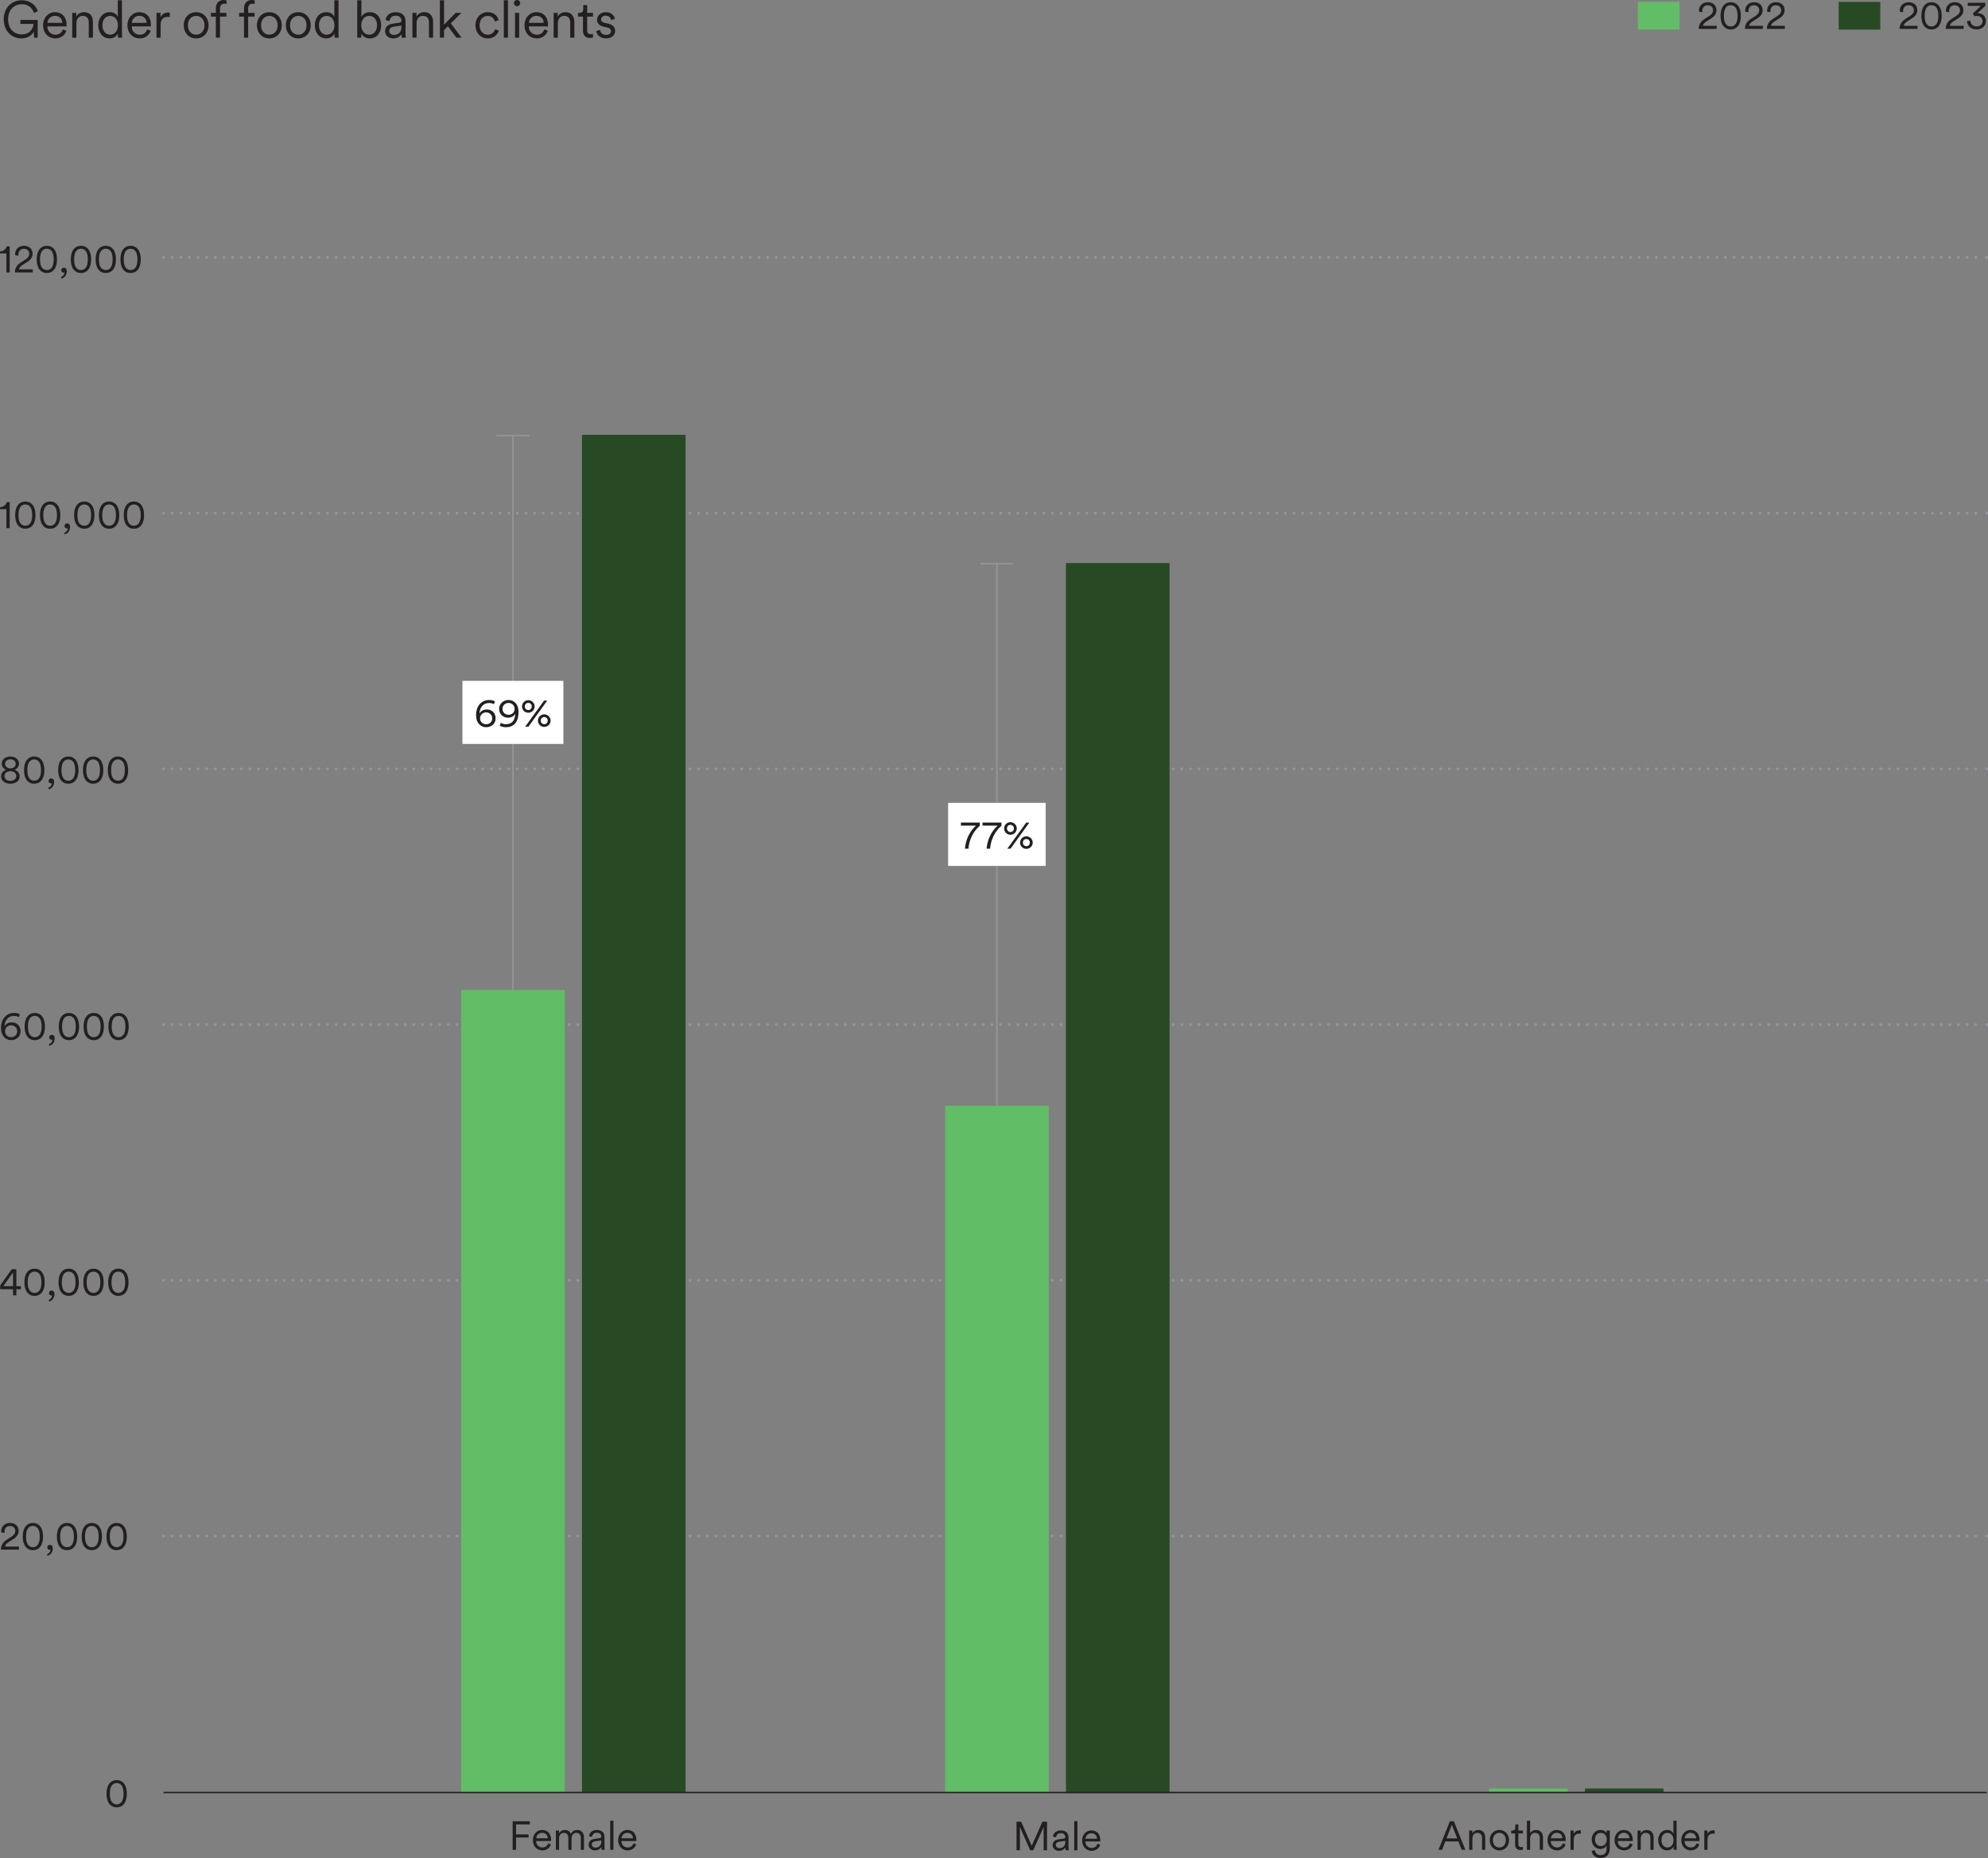 <?xml version="1.0" encoding="UTF-8"?><svg id="Layer_2" xmlns="http://www.w3.org/2000/svg" viewBox="0 0 863.92 807.61"><rect x="0" y="0" width="863.92" height="807.61" fill="#808080" stroke="none"/><defs><style>.cls-1,.cls-2{stroke-linecap:round;stroke-linejoin:round;stroke-width:1.25px;}.cls-1,.cls-2,.cls-3,.cls-4{fill:none;}.cls-1,.cls-2,.cls-4{stroke:#939598;}.cls-5{fill:#fff;}.cls-6{fill:#231f20;}.cls-7{fill:#61bd66;}.cls-8{fill:#274a25;}.cls-2{stroke-dasharray:0 0 0 3.75;}.cls-3{stroke:#231f20;}.cls-3,.cls-4{stroke-width:.63px;}</style></defs><g id="Layer_1-2"><line class="cls-2" x1="74.83" y1="667.65" x2="861.42" y2="667.65"/><path class="cls-1" d="m863.3,667.65h0m-792.22,0h0"/><line class="cls-2" x1="74.83" y1="556.5" x2="861.42" y2="556.5"/><path class="cls-1" d="m863.3,556.5h0m-792.22,0h0"/><line class="cls-2" x1="74.83" y1="445.35" x2="861.42" y2="445.35"/><path class="cls-1" d="m863.3,445.35h0m-792.22,0h0"/><line class="cls-2" x1="74.83" y1="334.2" x2="861.42" y2="334.2"/><path class="cls-1" d="m863.3,334.2h0m-792.22,0h0"/><line class="cls-2" x1="74.83" y1="223.04" x2="861.42" y2="223.04"/><path class="cls-1" d="m863.3,223.04h0m-792.22,0h0"/><line class="cls-2" x1="74.83" y1="111.89" x2="861.42" y2="111.89"/><path class="cls-1" d="m863.3,111.89h0m-792.22,0h0"/><path class="cls-6" d="m14.84,16.38l-.18-2.59c-.68,1.3-2.39,2.9-5.4,2.9-3.89,0-7.63-2.9-7.63-8.31S5.52.11,9.44.11c3.44,0,6.1,1.94,7.02,4.79l-1.71.74c-.74-2.39-2.7-3.8-5.31-3.8-2.99,0-5.92,2.16-5.92,6.55s2.88,6.57,5.81,6.57c3.8,0,5.15-2.75,5.22-4.57h-5.69v-1.73h7.52v7.72h-1.53Z"/><path class="cls-6" d="m28.86,13.32c-.61,1.87-2.3,3.38-4.79,3.38-2.88,0-5.33-2.12-5.33-5.74,0-3.4,2.39-5.67,5.11-5.67,3.26,0,5.09,2.27,5.09,5.56,0,.23-.02.47-.04.63h-8.31v.09c0,2.05,1.55,3.51,3.49,3.51,1.82,0,2.81-1.04,3.24-2.32l1.55.56Zm-1.8-3.38c-.04-1.71-1.15-3.06-3.2-3.06-1.87,0-3.13,1.46-3.24,3.06h6.44Z"/><path class="cls-6" d="m33.19,16.38h-1.8V5.6h1.76v1.62c.7-1.26,1.96-1.94,3.38-1.94,2.59,0,3.85,1.85,3.85,4.19v6.91h-1.8v-6.64c0-1.58-.72-2.84-2.68-2.84-1.73,0-2.7,1.44-2.7,3.13v6.35Z"/><path class="cls-6" d="m51.24,14.54c-.5,1.06-1.67,2.16-3.53,2.16-3.11,0-5-2.52-5-5.72s1.98-5.69,5-5.69c2.07,0,3.13,1.15,3.49,2.05V.11h1.8v14.25c0,1.08.07,1.8.11,2.03h-1.76c-.04-.25-.11-.86-.11-1.55v-.29Zm0-3.56c0-2.39-1.33-4.07-3.38-4.07s-3.35,1.69-3.35,4.07,1.33,4.1,3.35,4.1,3.38-1.71,3.38-4.1Z"/><path class="cls-6" d="m65.51,13.32c-.61,1.87-2.3,3.38-4.79,3.38-2.88,0-5.33-2.12-5.33-5.74,0-3.4,2.39-5.67,5.11-5.67,3.26,0,5.09,2.27,5.09,5.56,0,.23-.02.47-.05.63h-8.3v.09c0,2.05,1.55,3.51,3.49,3.51,1.82,0,2.81-1.04,3.24-2.32l1.55.56Zm-1.8-3.38c-.04-1.71-1.15-3.06-3.2-3.06-1.87,0-3.13,1.46-3.24,3.06h6.44Z"/><path class="cls-6" d="m73.79,7.45c-.29-.09-.63-.11-.95-.11-1.8,0-3.04,1.04-3.04,3.47v5.58h-1.8V5.6h1.76v1.94c.7-1.58,2.07-2.09,3.26-2.09.29,0,.61.04.77.09v1.91Z"/><path class="cls-6" d="m90.65,10.98c0,3.33-2.3,5.72-5.4,5.72s-5.4-2.39-5.4-5.72,2.3-5.69,5.4-5.69,5.4,2.39,5.4,5.69Zm-9,0c0,2.63,1.67,4.1,3.6,4.1s3.6-1.46,3.6-4.1-1.67-4.07-3.6-4.07-3.6,1.46-3.6,4.07Z"/><path class="cls-6" d="m95.6,7.22v9.16h-1.8V7.22h-2.12v-1.62h2.12v-2c0-2.36,1.49-3.6,3.4-3.6.65,0,1.08.13,1.24.22v1.55c-.16-.07-.45-.16-.97-.16-.88,0-1.87.47-1.87,2.03v1.96h2.79v1.62h-2.79Z"/><path class="cls-6" d="m107.84,7.22v9.16h-1.8V7.22h-2.12v-1.62h2.12v-2c0-2.36,1.49-3.6,3.4-3.6.65,0,1.08.13,1.24.22v1.55c-.16-.07-.45-.16-.97-.16-.88,0-1.87.47-1.87,2.03v1.96h2.79v1.62h-2.79Z"/><path class="cls-6" d="m122.45,10.98c0,3.33-2.3,5.72-5.4,5.72s-5.4-2.39-5.4-5.72,2.3-5.69,5.4-5.69,5.4,2.39,5.4,5.69Zm-9,0c0,2.63,1.67,4.1,3.6,4.1s3.6-1.46,3.6-4.1-1.67-4.07-3.6-4.07-3.6,1.46-3.6,4.07Z"/><path class="cls-6" d="m135.03,10.98c0,3.33-2.3,5.72-5.4,5.72s-5.4-2.39-5.4-5.72,2.3-5.69,5.4-5.69,5.4,2.39,5.4,5.69Zm-9,0c0,2.63,1.67,4.1,3.6,4.1s3.6-1.46,3.6-4.1-1.67-4.07-3.6-4.07-3.6,1.46-3.6,4.07Z"/><path class="cls-6" d="m145.34,14.54c-.5,1.06-1.67,2.16-3.53,2.16-3.11,0-5-2.52-5-5.72s1.98-5.69,5-5.69c2.07,0,3.13,1.15,3.49,2.05V.11h1.8v14.25c0,1.08.07,1.8.11,2.03h-1.76c-.04-.25-.11-.86-.11-1.55v-.29Zm0-3.56c0-2.39-1.33-4.07-3.38-4.07s-3.35,1.69-3.35,4.07,1.33,4.1,3.35,4.1,3.38-1.71,3.38-4.1Z"/><path class="cls-6" d="m155.25,16.38V.11h1.8v7.25c.5-1.01,1.76-2.07,3.69-2.07,3.2,0,4.91,2.54,4.91,5.69s-1.82,5.72-4.95,5.72c-1.8,0-3.06-.92-3.69-2.09v1.78h-1.76Zm8.6-5.4c0-2.39-1.33-4.07-3.42-4.07s-3.42,1.69-3.42,4.07,1.35,4.1,3.42,4.1,3.42-1.71,3.42-4.1Z"/><path class="cls-6" d="m170.57,10.31l2.9-.43c.79-.11.97-.45.97-.92,0-1.22-.81-2.14-2.5-2.14-1.58,0-2.52.95-2.68,2.32l-1.71-.41c.23-2.05,2.03-3.44,4.34-3.44,3.06,0,4.34,1.76,4.34,3.85v5.45c0,.9.07,1.46.14,1.8h-1.76c-.04-.25-.13-.79-.13-1.62-.47.88-1.64,1.94-3.58,1.94-2.23,0-3.56-1.53-3.56-3.17,0-1.89,1.33-2.95,3.22-3.22Zm3.87,1.53v-.72l-3.51.52c-1.04.16-1.78.74-1.78,1.8,0,.88.74,1.73,1.98,1.73,1.87,0,3.31-1.04,3.31-3.33Z"/><path class="cls-6" d="m181.02,16.38h-1.8V5.6h1.76v1.62c.7-1.26,1.96-1.94,3.38-1.94,2.59,0,3.85,1.85,3.85,4.19v6.91h-1.8v-6.64c0-1.58-.72-2.84-2.68-2.84-1.73,0-2.7,1.44-2.7,3.13v6.35Z"/><path class="cls-6" d="m195.9,10.17l4.7,6.21h-2.27l-3.69-4.97-1.67,1.71v3.26h-1.8V.11h1.8v10.62l5.04-5.13h2.48l-4.59,4.57Z"/><path class="cls-6" d="m208.41,10.98c0,2.59,1.64,4.1,3.56,4.1,2.05,0,2.9-1.44,3.22-2.43l1.58.7c-.52,1.6-2.03,3.35-4.79,3.35-3.11,0-5.36-2.43-5.36-5.72s2.3-5.69,5.33-5.69c2.77,0,4.28,1.69,4.73,3.4l-1.62.7c-.29-1.15-1.17-2.48-3.11-2.48s-3.53,1.46-3.53,4.07Z"/><path class="cls-6" d="m218.94,16.38V.11h1.8v16.27h-1.8Z"/><path class="cls-6" d="m224.71,0c.74,0,1.35.61,1.35,1.35s-.61,1.35-1.35,1.35-1.35-.61-1.35-1.35.61-1.35,1.35-1.35Zm-.9,16.38V5.6h1.8v10.78h-1.8Z"/><path class="cls-6" d="m238.07,13.32c-.61,1.87-2.3,3.38-4.79,3.38-2.88,0-5.33-2.12-5.33-5.74,0-3.4,2.39-5.67,5.11-5.67,3.26,0,5.09,2.27,5.09,5.56,0,.23-.02.47-.05.63h-8.3v.09c0,2.05,1.55,3.51,3.49,3.51,1.82,0,2.81-1.04,3.24-2.32l1.55.56Zm-1.8-3.38c-.04-1.71-1.15-3.06-3.2-3.06-1.87,0-3.13,1.46-3.24,3.06h6.44Z"/><path class="cls-6" d="m242.4,16.38h-1.8V5.6h1.76v1.62c.7-1.26,1.96-1.94,3.38-1.94,2.59,0,3.85,1.85,3.85,4.19v6.91h-1.8v-6.64c0-1.58-.72-2.84-2.68-2.84-1.73,0-2.7,1.44-2.7,3.13v6.35Z"/><path class="cls-6" d="m255.16,5.6h2.54v1.62h-2.54v5.96c0,1.13.5,1.69,1.64,1.69.31,0,.72-.07.9-.11v1.53c-.2.07-.72.2-1.42.2-1.78,0-2.93-1.1-2.93-3.06v-6.21h-2.16v-1.62h.7c1.1,0,1.58-.63,1.58-1.64v-1.78h1.69v3.42Z"/><path class="cls-6" d="m260.74,12.99c.16,1.24,1.08,2.18,2.7,2.18,1.28,0,2.09-.72,2.09-1.64,0-.81-.65-1.35-1.64-1.58l-1.76-.41c-1.64-.38-2.68-1.44-2.68-2.99,0-1.8,1.71-3.26,3.76-3.26,2.79,0,3.76,1.78,4.01,2.88l-1.6.58c-.14-.74-.7-1.94-2.41-1.94-1.13,0-2,.72-2,1.62,0,.77.47,1.24,1.42,1.46l1.76.41c1.89.43,2.93,1.53,2.93,3.13s-1.33,3.26-3.89,3.26c-2.84,0-4.12-1.8-4.3-3.15l1.62-.56Z"/><path class="cls-6" d="m.56,666.09c-.04-.16-.05-.35-.05-.51,0-1.94,1.42-3.62,3.85-3.62s3.75,1.56,3.75,3.43c0,1.49-.84,2.66-2.14,3.48l-2.33,1.49c-.68.44-1.31,1.03-1.45,1.86h6.02v1.33H.4c.04-1.75.74-3.15,2.56-4.32l2.03-1.31c1.1-.7,1.65-1.5,1.65-2.5,0-1.12-.81-2.15-2.31-2.15s-2.38,1.07-2.38,2.47c0,.19.02.4.05.54l-1.44-.18Z"/><path class="cls-6" d="m10.94,672.06c-.79-1.14-1.05-2.64-1.05-4.18s.26-3.04,1.05-4.18c.72-1.05,1.82-1.73,3.36-1.73s2.64.68,3.36,1.73c.79,1.14,1.05,2.64,1.05,4.18s-.26,3.05-1.05,4.18c-.72,1.05-1.82,1.73-3.36,1.73s-2.64-.68-3.36-1.73Zm5.27-.37c.75-.79,1.07-2.1,1.07-3.82s-.32-3.03-1.07-3.82c-.46-.49-1.07-.8-1.91-.8s-1.45.32-1.91.8c-.75.79-1.07,2.1-1.07,3.82s.31,3.03,1.07,3.82c.46.49,1.07.81,1.91.81s1.45-.32,1.91-.81Z"/><path class="cls-6" d="m21.69,671.47c.67,0,1.26.53,1.26,1.52,0,2.08-1.33,3.06-2.4,3.25v-.82c.86-.19,1.4-1.07,1.4-1.89-.05.04-.19.09-.37.09-.58,0-1.03-.4-1.03-1.07,0-.59.47-1.08,1.14-1.08Z"/><path class="cls-6" d="m25.77,672.06c-.79-1.14-1.05-2.64-1.05-4.18s.26-3.04,1.05-4.18c.72-1.05,1.82-1.73,3.36-1.73s2.64.68,3.36,1.73c.79,1.14,1.05,2.64,1.05,4.18s-.26,3.05-1.05,4.18c-.72,1.05-1.82,1.73-3.36,1.73s-2.64-.68-3.36-1.73Zm5.27-.37c.75-.79,1.07-2.1,1.07-3.82s-.32-3.03-1.07-3.82c-.46-.49-1.07-.8-1.91-.8s-1.45.32-1.91.8c-.75.79-1.07,2.1-1.07,3.82s.31,3.03,1.07,3.82c.46.49,1.07.81,1.91.81s1.45-.32,1.91-.81Z"/><path class="cls-6" d="m36.55,672.06c-.79-1.14-1.05-2.64-1.05-4.18s.26-3.04,1.05-4.18c.72-1.05,1.82-1.73,3.36-1.73s2.64.68,3.36,1.73c.79,1.14,1.05,2.64,1.05,4.18s-.26,3.05-1.05,4.18c-.72,1.05-1.82,1.73-3.36,1.73s-2.64-.68-3.36-1.73Zm5.27-.37c.75-.79,1.07-2.1,1.07-3.82s-.32-3.03-1.07-3.82c-.46-.49-1.07-.8-1.91-.8s-1.45.32-1.91.8c-.75.79-1.07,2.1-1.07,3.82s.31,3.03,1.07,3.82c.46.49,1.07.81,1.91.81s1.45-.32,1.91-.81Z"/><path class="cls-6" d="m47.34,672.06c-.79-1.14-1.05-2.64-1.05-4.18s.26-3.04,1.05-4.18c.72-1.05,1.82-1.73,3.36-1.73s2.64.68,3.36,1.73c.79,1.14,1.05,2.64,1.05,4.18s-.26,3.05-1.05,4.18c-.72,1.05-1.82,1.73-3.36,1.73s-2.64-.68-3.36-1.73Zm5.27-.37c.75-.79,1.07-2.1,1.07-3.82s-.32-3.03-1.07-3.82c-.46-.49-1.07-.8-1.91-.8s-1.45.32-1.91.8c-.75.79-1.07,2.1-1.07,3.82s.31,3.03,1.07,3.82c.46.49,1.07.81,1.91.81s1.45-.32,1.91-.81Z"/><path class="cls-6" d="m.09,558.69l5.01-7.02h2.01v7.37h1.98v1.33h-1.98v2.64h-1.44v-2.64H.09v-1.68Zm5.58-5.6l-4.24,5.95h4.24v-5.95Z"/><path class="cls-6" d="m11.66,561.53c-.79-1.14-1.05-2.64-1.05-4.18s.26-3.04,1.05-4.18c.72-1.05,1.82-1.73,3.36-1.73s2.64.68,3.36,1.73c.79,1.14,1.05,2.64,1.05,4.18s-.26,3.05-1.05,4.18c-.72,1.05-1.82,1.73-3.36,1.73s-2.64-.68-3.36-1.73Zm5.27-.37c.75-.79,1.07-2.1,1.07-3.82s-.32-3.03-1.07-3.82c-.46-.49-1.07-.8-1.91-.8s-1.45.32-1.91.8c-.75.79-1.07,2.1-1.07,3.82s.31,3.03,1.07,3.82c.46.49,1.07.81,1.91.81s1.45-.32,1.91-.81Z"/><path class="cls-6" d="m22.41,560.93c.67,0,1.26.53,1.26,1.52,0,2.08-1.33,3.06-2.4,3.26v-.82c.86-.19,1.4-1.07,1.4-1.89-.05.04-.19.09-.37.09-.58,0-1.03-.4-1.03-1.07,0-.59.47-1.08,1.14-1.08Z"/><path class="cls-6" d="m26.49,561.53c-.79-1.14-1.05-2.64-1.05-4.18s.26-3.04,1.05-4.18c.72-1.05,1.82-1.73,3.36-1.73s2.64.68,3.36,1.73c.79,1.14,1.05,2.64,1.05,4.18s-.26,3.05-1.05,4.18c-.72,1.05-1.82,1.73-3.36,1.73s-2.64-.68-3.36-1.73Zm5.27-.37c.75-.79,1.07-2.1,1.07-3.82s-.32-3.03-1.07-3.82c-.46-.49-1.07-.8-1.91-.8s-1.45.32-1.91.8c-.75.79-1.07,2.1-1.07,3.82s.31,3.03,1.07,3.82c.46.49,1.07.81,1.91.81s1.45-.32,1.91-.81Z"/><path class="cls-6" d="m37.27,561.53c-.79-1.14-1.05-2.64-1.05-4.18s.26-3.04,1.05-4.18c.72-1.05,1.82-1.73,3.36-1.73s2.64.68,3.36,1.73c.79,1.14,1.05,2.64,1.05,4.18s-.26,3.05-1.05,4.18c-.72,1.05-1.82,1.73-3.36,1.73s-2.64-.68-3.36-1.73Zm5.27-.37c.75-.79,1.07-2.1,1.07-3.82s-.32-3.03-1.07-3.82c-.46-.49-1.07-.8-1.91-.8s-1.45.32-1.91.8c-.75.79-1.07,2.1-1.07,3.82s.31,3.03,1.07,3.82c.46.49,1.07.81,1.91.81s1.45-.32,1.91-.81Z"/><path class="cls-6" d="m48.07,561.53c-.79-1.14-1.05-2.64-1.05-4.18s.26-3.04,1.05-4.18c.72-1.05,1.82-1.73,3.36-1.73s2.64.68,3.36,1.73c.79,1.14,1.05,2.64,1.05,4.18s-.26,3.05-1.05,4.18c-.72,1.05-1.82,1.73-3.36,1.73s-2.64-.68-3.36-1.73Zm5.27-.37c.75-.79,1.07-2.1,1.07-3.82s-.32-3.03-1.07-3.82c-.46-.49-1.07-.8-1.91-.8s-1.45.32-1.91.8c-.75.79-1.07,2.1-1.07,3.82s.31,3.03,1.07,3.82c.46.49,1.07.81,1.91.81s1.45-.32,1.91-.81Z"/><path class="cls-6" d="m8.19,442.1c-.44-.26-1.19-.53-2.08-.53-2.61,0-4.08,2.05-4.18,4.6.42-.93,1.56-1.79,3.15-1.79,2.21,0,3.87,1.44,3.87,3.87s-1.93,3.85-4.13,3.85-4.36-1.66-4.36-5.27c0-4.25,2.56-6.56,5.74-6.56,1.03,0,1.91.26,2.45.63l-.46,1.19Zm-3.36,8.72c1.44,0,2.64-.96,2.64-2.56s-1.23-2.61-2.64-2.61-2.64,1-2.64,2.61,1.28,2.56,2.64,2.56Z"/><path class="cls-6" d="m11.76,450.38c-.79-1.14-1.05-2.64-1.05-4.18s.26-3.04,1.05-4.18c.72-1.05,1.82-1.73,3.36-1.73s2.64.68,3.36,1.73c.79,1.14,1.05,2.64,1.05,4.18s-.26,3.05-1.05,4.18c-.72,1.05-1.82,1.73-3.36,1.73s-2.64-.68-3.36-1.73Zm5.27-.37c.75-.79,1.07-2.1,1.07-3.82s-.32-3.03-1.07-3.82c-.46-.49-1.07-.8-1.91-.8s-1.45.32-1.91.8c-.75.79-1.07,2.1-1.07,3.82s.31,3.03,1.07,3.82c.46.49,1.07.81,1.91.81s1.45-.32,1.91-.81Z"/><path class="cls-6" d="m22.51,449.78c.67,0,1.26.53,1.26,1.52,0,2.08-1.33,3.06-2.4,3.26v-.82c.86-.19,1.4-1.07,1.4-1.89-.05.04-.19.09-.37.09-.58,0-1.03-.4-1.03-1.07,0-.59.47-1.08,1.14-1.08Z"/><path class="cls-6" d="m26.59,450.38c-.79-1.14-1.05-2.64-1.05-4.18s.26-3.04,1.05-4.18c.72-1.05,1.82-1.73,3.36-1.73s2.64.68,3.36,1.73c.79,1.14,1.05,2.64,1.05,4.18s-.26,3.05-1.05,4.18c-.72,1.05-1.82,1.73-3.36,1.73s-2.64-.68-3.36-1.73Zm5.27-.37c.75-.79,1.07-2.1,1.07-3.82s-.32-3.03-1.07-3.82c-.46-.49-1.07-.8-1.91-.8s-1.45.32-1.91.8c-.75.79-1.07,2.1-1.07,3.82s.31,3.03,1.07,3.82c.46.49,1.07.81,1.91.81s1.45-.32,1.91-.81Z"/><path class="cls-6" d="m37.38,450.38c-.79-1.14-1.05-2.64-1.05-4.18s.26-3.04,1.05-4.18c.72-1.05,1.82-1.73,3.36-1.73s2.64.68,3.36,1.73c.79,1.14,1.05,2.64,1.05,4.18s-.26,3.05-1.05,4.18c-.72,1.05-1.82,1.73-3.36,1.73s-2.64-.68-3.36-1.73Zm5.27-.37c.75-.79,1.07-2.1,1.07-3.82s-.32-3.03-1.07-3.82c-.46-.49-1.07-.8-1.91-.8s-1.45.32-1.91.8c-.75.79-1.07,2.1-1.07,3.82s.31,3.03,1.07,3.82c.46.49,1.07.81,1.91.81s1.45-.32,1.91-.81Z"/><path class="cls-6" d="m48.16,450.38c-.79-1.14-1.05-2.64-1.05-4.18s.26-3.04,1.05-4.18c.72-1.05,1.82-1.73,3.36-1.73s2.64.68,3.36,1.73c.79,1.14,1.05,2.64,1.05,4.18s-.26,3.05-1.05,4.18c-.72,1.05-1.82,1.73-3.36,1.73s-2.64-.68-3.36-1.73Zm5.27-.37c.75-.79,1.07-2.1,1.07-3.82s-.32-3.03-1.07-3.82c-.46-.49-1.07-.8-1.91-.8s-1.45.32-1.91.8c-.75.79-1.07,2.1-1.07,3.82s.31,3.03,1.07,3.82c.46.49,1.07.81,1.91.81s1.45-.32,1.91-.81Z"/><path class="cls-6" d="m.47,337.43c0-1.4.96-2.43,2.22-2.83-1.08-.37-1.94-1.4-1.94-2.68,0-1.8,1.59-3.1,3.76-3.1s3.76,1.29,3.76,3.1c0,1.26-.86,2.31-1.96,2.68,1.26.38,2.24,1.44,2.24,2.83,0,1.79-1.49,3.22-4.04,3.22s-4.04-1.44-4.04-3.22Zm6.62-.12c0-1.16-.95-2.1-2.57-2.1s-2.57.95-2.57,2.1.93,2.08,2.57,2.08,2.57-.93,2.57-2.08Zm-.26-5.3c0-1.12-.91-1.96-2.31-1.96s-2.31.84-2.31,1.96.96,1.98,2.31,1.98,2.31-.81,2.31-1.98Z"/><path class="cls-6" d="m11.5,338.91c-.79-1.14-1.05-2.64-1.05-4.18s.26-3.04,1.05-4.18c.72-1.05,1.82-1.73,3.36-1.73s2.64.68,3.36,1.73c.79,1.14,1.05,2.64,1.05,4.18s-.26,3.05-1.05,4.18c-.72,1.05-1.82,1.73-3.36,1.73s-2.64-.68-3.36-1.73Zm5.27-.37c.75-.79,1.07-2.1,1.07-3.82s-.32-3.03-1.07-3.82c-.46-.49-1.07-.8-1.91-.8s-1.45.32-1.91.8c-.75.79-1.07,2.1-1.07,3.82s.31,3.03,1.07,3.82c.46.49,1.07.81,1.91.81s1.45-.32,1.91-.81Z"/><path class="cls-6" d="m22.25,338.32c.67,0,1.26.53,1.26,1.52,0,2.08-1.33,3.06-2.4,3.26v-.82c.86-.19,1.4-1.07,1.4-1.89-.05.04-.19.09-.37.09-.58,0-1.03-.4-1.03-1.07,0-.59.47-1.08,1.14-1.08Z"/><path class="cls-6" d="m26.33,338.91c-.79-1.14-1.05-2.64-1.05-4.18s.26-3.04,1.05-4.18c.72-1.05,1.82-1.73,3.36-1.73s2.64.68,3.36,1.73c.79,1.14,1.05,2.64,1.05,4.18s-.26,3.05-1.05,4.18c-.72,1.05-1.82,1.73-3.36,1.73s-2.64-.68-3.36-1.73Zm5.27-.37c.75-.79,1.07-2.1,1.07-3.82s-.32-3.03-1.07-3.82c-.46-.49-1.07-.8-1.91-.8s-1.45.32-1.91.8c-.75.79-1.07,2.1-1.07,3.82s.31,3.03,1.07,3.82c.46.49,1.07.81,1.91.81s1.45-.32,1.91-.81Z"/><path class="cls-6" d="m37.11,338.91c-.79-1.14-1.05-2.64-1.05-4.18s.26-3.04,1.05-4.18c.72-1.05,1.82-1.73,3.36-1.73s2.64.68,3.36,1.73c.79,1.14,1.05,2.64,1.05,4.18s-.26,3.05-1.05,4.18c-.72,1.05-1.82,1.73-3.36,1.73s-2.64-.68-3.36-1.73Zm5.27-.37c.75-.79,1.07-2.1,1.07-3.82s-.32-3.03-1.07-3.82c-.46-.49-1.07-.8-1.91-.8s-1.45.32-1.91.8c-.75.79-1.07,2.1-1.07,3.82s.31,3.03,1.07,3.82c.46.49,1.07.81,1.91.81s1.45-.32,1.91-.81Z"/><path class="cls-6" d="m47.91,338.91c-.79-1.14-1.05-2.64-1.05-4.18s.26-3.04,1.05-4.18c.72-1.05,1.82-1.73,3.36-1.73s2.64.68,3.36,1.73c.79,1.14,1.05,2.64,1.05,4.18s-.26,3.05-1.05,4.18c-.72,1.05-1.82,1.73-3.36,1.73s-2.64-.68-3.36-1.73Zm5.27-.37c.75-.79,1.07-2.1,1.07-3.82s-.32-3.03-1.07-3.82c-.46-.49-1.07-.8-1.91-.8s-1.45.32-1.91.8c-.75.79-1.07,2.1-1.07,3.82s.31,3.03,1.07,3.82c.46.49,1.07.81,1.91.81s1.45-.32,1.91-.81Z"/><path class="cls-6" d="m2.78,229.57v-8.28H0v-.84c1.58-.07,2.64-1,2.92-2.22h1.29v11.34h-1.44Z"/><path class="cls-6" d="m7.65,228.08c-.79-1.14-1.05-2.64-1.05-4.18s.26-3.04,1.05-4.18c.72-1.05,1.82-1.73,3.36-1.73s2.64.68,3.36,1.73c.79,1.14,1.05,2.64,1.05,4.18s-.26,3.05-1.05,4.18c-.72,1.05-1.82,1.73-3.36,1.73s-2.64-.68-3.36-1.73Zm5.27-.37c.75-.79,1.07-2.1,1.07-3.82s-.32-3.03-1.07-3.82c-.46-.49-1.07-.8-1.91-.8s-1.45.32-1.91.8c-.75.79-1.07,2.1-1.07,3.82s.31,3.03,1.07,3.82c.46.49,1.07.81,1.91.81s1.45-.32,1.91-.81Z"/><path class="cls-6" d="m18.43,228.08c-.79-1.14-1.05-2.64-1.05-4.18s.26-3.04,1.05-4.18c.72-1.05,1.82-1.73,3.36-1.73s2.64.68,3.36,1.73c.79,1.14,1.05,2.64,1.05,4.18s-.26,3.05-1.05,4.18c-.72,1.05-1.82,1.73-3.36,1.73s-2.64-.68-3.36-1.73Zm5.27-.37c.75-.79,1.07-2.1,1.07-3.82s-.32-3.03-1.07-3.82c-.46-.49-1.07-.8-1.91-.8s-1.45.32-1.91.8c-.75.79-1.07,2.1-1.07,3.82s.31,3.03,1.07,3.82c.46.49,1.07.81,1.91.81s1.45-.32,1.91-.81Z"/><path class="cls-6" d="m29.18,227.49c.67,0,1.26.53,1.26,1.52,0,2.08-1.33,3.06-2.4,3.26v-.82c.86-.19,1.4-1.07,1.4-1.89-.05.04-.19.09-.37.09-.58,0-1.03-.4-1.03-1.07,0-.59.47-1.08,1.14-1.08Z"/><path class="cls-6" d="m33.26,228.08c-.79-1.14-1.05-2.64-1.05-4.18s.26-3.04,1.05-4.18c.72-1.05,1.82-1.73,3.36-1.73s2.64.68,3.36,1.73c.79,1.14,1.05,2.64,1.05,4.18s-.26,3.05-1.05,4.18c-.72,1.05-1.82,1.73-3.36,1.73s-2.64-.68-3.36-1.73Zm5.27-.37c.75-.79,1.07-2.1,1.07-3.82s-.32-3.03-1.07-3.82c-.46-.49-1.07-.8-1.91-.8s-1.45.32-1.91.8c-.75.79-1.07,2.1-1.07,3.82s.31,3.03,1.07,3.82c.46.49,1.07.81,1.91.81s1.45-.32,1.91-.81Z"/><path class="cls-6" d="m44.05,228.08c-.79-1.14-1.05-2.64-1.05-4.18s.26-3.04,1.05-4.18c.72-1.05,1.82-1.73,3.36-1.73s2.64.68,3.36,1.73c.79,1.14,1.05,2.64,1.05,4.18s-.26,3.05-1.05,4.18c-.72,1.05-1.82,1.73-3.36,1.73s-2.64-.68-3.36-1.73Zm5.27-.37c.75-.79,1.07-2.1,1.07-3.82s-.32-3.03-1.07-3.82c-.46-.49-1.07-.8-1.91-.8s-1.45.32-1.91.8c-.75.79-1.07,2.1-1.07,3.82s.31,3.03,1.07,3.82c.46.49,1.07.81,1.91.81s1.45-.32,1.91-.81Z"/><path class="cls-6" d="m54.83,228.08c-.79-1.14-1.05-2.64-1.05-4.18s.26-3.04,1.05-4.18c.72-1.05,1.82-1.73,3.36-1.73s2.64.68,3.36,1.73c.79,1.14,1.05,2.64,1.05,4.18s-.26,3.05-1.05,4.18c-.72,1.05-1.82,1.73-3.36,1.73s-2.64-.68-3.36-1.73Zm5.27-.37c.75-.79,1.07-2.1,1.07-3.82s-.32-3.03-1.07-3.82c-.46-.49-1.07-.8-1.91-.8s-1.45.32-1.91.8c-.75.79-1.07,2.1-1.07,3.82s.31,3.03,1.07,3.82c.46.49,1.07.81,1.91.81s1.45-.32,1.91-.81Z"/><path class="cls-6" d="m2.78,118.42v-8.28H0v-.84c1.58-.07,2.64-1,2.92-2.22h1.29v11.34h-1.44Z"/><path class="cls-6" d="m6.62,110.96c-.04-.16-.05-.35-.05-.51,0-1.94,1.42-3.62,3.85-3.62s3.75,1.56,3.75,3.43c0,1.49-.84,2.66-2.14,3.48l-2.33,1.49c-.68.44-1.31,1.03-1.45,1.86h6.02v1.33h-7.81c.04-1.75.74-3.15,2.56-4.32l2.03-1.31c1.1-.7,1.65-1.5,1.65-2.5,0-1.12-.81-2.15-2.31-2.15s-2.38,1.07-2.38,2.47c0,.19.02.4.05.54l-1.44-.18Z"/><path class="cls-6" d="m17,116.93c-.79-1.14-1.05-2.64-1.05-4.18s.26-3.04,1.05-4.18c.72-1.05,1.82-1.73,3.36-1.73s2.64.68,3.36,1.73c.79,1.14,1.05,2.64,1.05,4.18s-.26,3.05-1.05,4.18c-.72,1.05-1.82,1.73-3.36,1.73s-2.64-.68-3.36-1.73Zm5.27-.37c.75-.79,1.07-2.1,1.07-3.82s-.32-3.03-1.07-3.82c-.46-.49-1.07-.8-1.91-.8s-1.45.32-1.91.8c-.75.79-1.07,2.1-1.07,3.82s.31,3.03,1.07,3.82c.46.49,1.07.81,1.91.81s1.45-.32,1.91-.81Z"/><path class="cls-6" d="m27.75,116.34c.67,0,1.26.53,1.26,1.52,0,2.08-1.33,3.06-2.4,3.25v-.82c.86-.19,1.4-1.07,1.4-1.89-.05.04-.19.09-.37.09-.58,0-1.03-.4-1.03-1.07,0-.59.47-1.08,1.14-1.08Z"/><path class="cls-6" d="m31.83,116.93c-.79-1.14-1.05-2.64-1.05-4.18s.26-3.04,1.05-4.18c.72-1.05,1.82-1.73,3.36-1.73s2.64.68,3.36,1.73c.79,1.14,1.05,2.64,1.05,4.18s-.26,3.05-1.05,4.18c-.72,1.05-1.82,1.73-3.36,1.73s-2.64-.68-3.36-1.73Zm5.27-.37c.75-.79,1.07-2.1,1.07-3.82s-.32-3.03-1.07-3.82c-.46-.49-1.07-.8-1.91-.8s-1.45.32-1.91.8c-.75.79-1.07,2.1-1.07,3.82s.31,3.03,1.07,3.82c.46.49,1.07.81,1.91.81s1.45-.32,1.91-.81Z"/><path class="cls-6" d="m42.61,116.93c-.79-1.14-1.05-2.64-1.05-4.18s.26-3.04,1.05-4.18c.72-1.05,1.82-1.73,3.36-1.73s2.64.68,3.36,1.73c.79,1.14,1.05,2.64,1.05,4.18s-.26,3.05-1.05,4.18c-.72,1.05-1.82,1.73-3.36,1.73s-2.64-.68-3.36-1.73Zm5.27-.37c.75-.79,1.07-2.1,1.07-3.82s-.32-3.03-1.07-3.82c-.46-.49-1.07-.8-1.91-.8s-1.45.32-1.91.8c-.75.79-1.07,2.1-1.07,3.82s.31,3.03,1.07,3.82c.46.49,1.07.81,1.91.81s1.45-.32,1.91-.81Z"/><path class="cls-6" d="m53.39,116.93c-.79-1.14-1.05-2.64-1.05-4.18s.26-3.04,1.05-4.18c.72-1.05,1.82-1.73,3.36-1.73s2.64.68,3.36,1.73c.79,1.14,1.05,2.64,1.05,4.18s-.26,3.05-1.05,4.18c-.72,1.05-1.82,1.73-3.36,1.73s-2.64-.68-3.36-1.73Zm5.27-.37c.75-.79,1.07-2.1,1.07-3.82s-.32-3.03-1.07-3.82c-.46-.49-1.07-.8-1.91-.8s-1.45.32-1.91.8c-.75.79-1.07,2.1-1.07,3.82s.31,3.03,1.07,3.82c.46.49,1.07.81,1.91.81s1.45-.32,1.91-.81Z"/><path class="cls-6" d="m47.35,783.84c-.79-1.14-1.05-2.64-1.05-4.18s.26-3.04,1.05-4.18c.72-1.05,1.82-1.73,3.36-1.73s2.64.68,3.36,1.73c.79,1.14,1.05,2.64,1.05,4.18s-.26,3.05-1.05,4.18c-.72,1.05-1.82,1.73-3.36,1.73s-2.64-.68-3.36-1.73Zm5.27-.37c.75-.79,1.07-2.1,1.07-3.82s-.32-3.03-1.07-3.82c-.46-.49-1.07-.8-1.91-.8s-1.45.32-1.91.8c-.75.79-1.07,2.1-1.07,3.82s.31,3.03,1.07,3.82c.46.49,1.07.81,1.91.81s1.45-.32,1.91-.81Z"/><rect class="cls-7" x="647.11" y="777.38" width="34.15" height="1.74"/><rect class="cls-8" x="688.76" y="777.38" width="34.14" height="1.74"/><path class="cls-6" d="m633.77,800.41h-5.69l-1.38,3.62h-1.59l4.97-12.41h1.72l4.99,12.41h-1.59l-1.42-3.62Zm-5.16-1.35h4.64l-2.33-5.93-2.31,5.93Z"/><path class="cls-6" d="m639.85,804.04h-1.4v-8.38h1.37v1.26c.54-.98,1.52-1.5,2.62-1.5,2.01,0,2.99,1.43,2.99,3.25v5.37h-1.4v-5.16c0-1.22-.56-2.21-2.08-2.21-1.35,0-2.1,1.12-2.1,2.43v4.94Z"/><path class="cls-6" d="m655.78,799.84c0,2.59-1.79,4.45-4.2,4.45s-4.2-1.86-4.2-4.45,1.79-4.43,4.2-4.43,4.2,1.85,4.2,4.43Zm-7,0c0,2.05,1.29,3.19,2.8,3.19s2.8-1.14,2.8-3.19-1.29-3.17-2.8-3.17-2.8,1.14-2.8,3.17Z"/><path class="cls-6" d="m659.82,795.65h1.98v1.26h-1.98v4.64c0,.88.38,1.31,1.28,1.31.25,0,.56-.05.7-.09v1.19c-.16.05-.56.16-1.1.16-1.38,0-2.28-.86-2.28-2.38v-4.83h-1.68v-1.26h.54c.86,0,1.23-.49,1.23-1.28v-1.38h1.31v2.66Z"/><path class="cls-6" d="m664.95,804.04h-1.4v-12.65h1.4v5.39c.54-.88,1.5-1.36,2.59-1.36,2.01,0,2.99,1.43,2.99,3.25v5.37h-1.4v-5.16c0-1.22-.56-2.21-2.08-2.21-1.33,0-2.1,1.07-2.1,2.36v5.01Z"/><path class="cls-6" d="m680.37,801.66c-.47,1.45-1.79,2.62-3.73,2.62-2.24,0-4.15-1.65-4.15-4.46,0-2.64,1.86-4.41,3.97-4.41,2.54,0,3.96,1.77,3.96,4.32,0,.17-.02.37-.04.49h-6.46v.07c0,1.59,1.21,2.73,2.71,2.73,1.42,0,2.19-.81,2.52-1.8l1.21.44Zm-1.4-2.63c-.04-1.33-.89-2.38-2.49-2.38-1.45,0-2.43,1.14-2.52,2.38h5.01Z"/><path class="cls-6" d="m686.99,797.09c-.23-.07-.49-.09-.74-.09-1.4,0-2.36.81-2.36,2.7v4.34h-1.4v-8.38h1.37v1.51c.54-1.23,1.61-1.63,2.54-1.63.23,0,.47.04.6.07v1.49Z"/><path class="cls-6" d="m693.05,804.18c.14,1.23,1.07,2.17,2.43,2.17,1.96,0,2.68-1.16,2.68-2.89v-1.35c-.39.8-1.3,1.56-2.66,1.56-2.22,0-3.78-1.77-3.78-4.11s1.54-4.15,3.82-4.15c1.31,0,2.22.61,2.64,1.43v-1.19h1.38v7.75c0,2.07-.94,4.2-4.08,4.2-2.07,0-3.57-1.33-3.78-3.1l1.35-.33Zm2.63-7.51c-1.52,0-2.56,1.14-2.56,2.87s1.03,2.87,2.56,2.87,2.55-1.14,2.55-2.87-1.03-2.87-2.55-2.87Z"/><path class="cls-6" d="m709.5,801.66c-.47,1.45-1.79,2.62-3.73,2.62-2.24,0-4.15-1.65-4.15-4.46,0-2.64,1.86-4.41,3.97-4.41,2.54,0,3.96,1.77,3.96,4.32,0,.17-.02.37-.04.49h-6.46v.07c0,1.59,1.21,2.73,2.71,2.73,1.42,0,2.19-.81,2.52-1.8l1.21.44Zm-1.4-2.63c-.04-1.33-.89-2.38-2.49-2.38-1.45,0-2.43,1.14-2.52,2.38h5.01Z"/><path class="cls-6" d="m713.03,804.04h-1.4v-8.38h1.37v1.26c.54-.98,1.52-1.5,2.62-1.5,2.01,0,2.99,1.43,2.99,3.25v5.37h-1.4v-5.16c0-1.22-.56-2.21-2.08-2.21-1.35,0-2.1,1.12-2.1,2.43v4.94Z"/><path class="cls-6" d="m727.24,802.6c-.38.82-1.29,1.68-2.75,1.68-2.42,0-3.89-1.96-3.89-4.45s1.54-4.43,3.89-4.43c1.61,0,2.43.89,2.71,1.59v-5.62h1.4v11.08c0,.84.05,1.4.09,1.58h-1.37c-.03-.19-.09-.67-.09-1.21v-.23Zm0-2.76c0-1.86-1.03-3.17-2.62-3.17s-2.61,1.31-2.61,3.17,1.03,3.19,2.61,3.19,2.62-1.33,2.62-3.19Z"/><path class="cls-6" d="m738.51,801.66c-.47,1.45-1.79,2.62-3.73,2.62-2.24,0-4.15-1.65-4.15-4.46,0-2.64,1.86-4.41,3.97-4.41,2.54,0,3.96,1.77,3.96,4.32,0,.17-.02.37-.04.49h-6.46v.07c0,1.59,1.21,2.73,2.71,2.73,1.42,0,2.19-.81,2.52-1.8l1.21.44Zm-1.4-2.63c-.04-1.33-.89-2.38-2.49-2.38-1.45,0-2.43,1.14-2.52,2.38h5.01Z"/><path class="cls-6" d="m745.13,797.09c-.23-.07-.49-.09-.74-.09-1.4,0-2.36.81-2.36,2.7v4.34h-1.4v-8.38h1.37v1.51c.54-1.23,1.61-1.63,2.54-1.63.23,0,.47.04.6.07v1.49Z"/><path class="cls-6" d="m222.78,804.04v-12.41h7.46v1.35h-5.99v4.36h5.44v1.35h-5.44v5.36h-1.47Z"/><path class="cls-6" d="m239.44,801.66c-.47,1.45-1.79,2.62-3.73,2.62-2.24,0-4.15-1.65-4.15-4.46,0-2.64,1.85-4.41,3.97-4.41,2.54,0,3.96,1.77,3.96,4.32,0,.17-.02.37-.04.49h-6.46v.07c0,1.59,1.21,2.73,2.71,2.73,1.42,0,2.19-.81,2.52-1.8l1.21.44Zm-1.4-2.63c-.04-1.33-.89-2.38-2.49-2.38-1.45,0-2.43,1.14-2.52,2.38h5.01Z"/><path class="cls-6" d="m242.93,796.84c.47-.88,1.49-1.43,2.57-1.43,1.15,0,2.15.61,2.57,1.71.59-1.19,1.65-1.71,2.83-1.71,1.52,0,2.89,1.05,2.89,3.15v5.48h-1.4v-5.32c0-1.16-.61-2.05-1.93-2.05-1.24,0-2.08,1.01-2.08,2.28v5.09h-1.4v-5.32c0-1.16-.61-2.05-1.94-2.05-1.26,0-2.08.98-2.08,2.29v5.08h-1.4v-8.38h1.37v1.19Z"/><path class="cls-6" d="m258.28,799.31l2.26-.33c.61-.09.75-.35.75-.72,0-.95-.63-1.66-1.94-1.66-1.23,0-1.96.74-2.08,1.8l-1.33-.31c.17-1.59,1.58-2.68,3.38-2.68,2.38,0,3.38,1.36,3.38,2.99v4.24c0,.7.05,1.14.1,1.4h-1.36c-.04-.19-.1-.61-.1-1.26-.37.68-1.28,1.5-2.78,1.5-1.73,0-2.77-1.19-2.77-2.47,0-1.47,1.03-2.29,2.5-2.5Zm3.01,1.19v-.56l-2.73.4c-.81.12-1.38.58-1.38,1.4,0,.68.58,1.35,1.54,1.35,1.45,0,2.57-.8,2.57-2.59Z"/><path class="cls-6" d="m265.18,804.04v-12.65h1.4v12.65h-1.4Z"/><path class="cls-6" d="m276.49,801.66c-.47,1.45-1.79,2.62-3.73,2.62-2.24,0-4.15-1.65-4.15-4.46,0-2.64,1.85-4.41,3.97-4.41,2.54,0,3.96,1.77,3.96,4.32,0,.17-.02.37-.03.49h-6.46v.07c0,1.59,1.21,2.73,2.71,2.73,1.42,0,2.19-.81,2.52-1.8l1.21.44Zm-1.4-2.63c-.04-1.33-.89-2.38-2.49-2.38-1.45,0-2.43,1.14-2.52,2.38h5.01Z"/><rect class="cls-7" x="200.39" y="430.29" width="45.02" height="348.83"/><rect class="cls-8" x="252.91" y="189" width="45.02" height="590.12"/><line class="cls-4" x1="230.05" y1="189.32" x2="215.75" y2="189.32"/><line class="cls-4" x1="222.9" y1="189" x2="222.9" y2="430.29"/><rect class="cls-5" x="200.97" y="295.94" width="43.86" height="27.42"/><path class="cls-6" d="m214.62,306.09c-.44-.26-1.19-.53-2.08-.53-2.61,0-4.08,2.05-4.18,4.6.42-.93,1.56-1.79,3.15-1.79,2.21,0,3.87,1.44,3.87,3.87s-1.93,3.85-4.13,3.85-4.36-1.66-4.36-5.27c0-4.25,2.56-6.56,5.74-6.56,1.03,0,1.91.26,2.45.63l-.46,1.19Zm-3.36,8.72c1.44,0,2.64-.96,2.64-2.56s-1.23-2.61-2.64-2.61-2.64,1-2.64,2.61,1.28,2.56,2.64,2.56Z"/><path class="cls-6" d="m217.65,314.19c.52.33,1.4.61,2.17.61,2.77,0,4.01-1.84,4.08-4.6-.42.96-1.54,1.75-3.12,1.75-1.96,0-3.89-1.36-3.89-3.82,0-2.29,1.92-3.87,4.1-3.87,2.33,0,4.36,1.71,4.36,5.21,0,4.01-1.73,6.62-5.53,6.62-.91,0-2.07-.28-2.66-.68l.49-1.23Zm3.34-8.66c-1.37,0-2.62,1-2.62,2.59s1.24,2.57,2.62,2.57,2.64-.98,2.64-2.57-1.28-2.59-2.64-2.59Z"/><path class="cls-6" d="m229.57,304.34c1.51,0,2.77,1.21,2.77,2.73s-1.26,2.73-2.77,2.73-2.73-1.21-2.73-2.73,1.24-2.73,2.73-2.73Zm0,4.29c.88,0,1.52-.67,1.52-1.56s-.65-1.56-1.52-1.56-1.5.67-1.5,1.56.67,1.56,1.5,1.56Zm-1.33,7.23l8.21-11.34h1.35l-8.17,11.34h-1.38Zm8.26-5.37c1.5,0,2.77,1.21,2.77,2.73s-1.26,2.73-2.77,2.73-2.73-1.21-2.73-2.73,1.24-2.73,2.73-2.73Zm0,4.29c.88,0,1.52-.67,1.52-1.56s-.65-1.56-1.52-1.56-1.51.67-1.51,1.56.67,1.56,1.51,1.56Z"/><path class="cls-6" d="m453.53,804.23v-10.1l-4.5,10.1h-1.35l-4.46-10.1v10.1h-1.47v-12.41h2.01l4.6,10.45,4.64-10.45h2v12.41h-1.47Z"/><path class="cls-6" d="m459.92,799.5l2.26-.33c.61-.09.75-.35.75-.72,0-.95-.63-1.66-1.94-1.66-1.23,0-1.96.74-2.08,1.8l-1.33-.31c.17-1.59,1.58-2.68,3.38-2.68,2.38,0,3.38,1.36,3.38,2.99v4.24c0,.7.05,1.14.1,1.4h-1.36c-.04-.19-.1-.61-.1-1.26-.37.68-1.28,1.5-2.78,1.5-1.73,0-2.77-1.19-2.77-2.47,0-1.47,1.03-2.29,2.5-2.5Zm3.01,1.19v-.56l-2.73.4c-.81.12-1.38.58-1.38,1.4,0,.68.58,1.35,1.54,1.35,1.45,0,2.57-.8,2.57-2.59Z"/><path class="cls-6" d="m466.82,804.23v-12.65h1.4v12.65h-1.4Z"/><path class="cls-6" d="m478.13,801.85c-.47,1.45-1.79,2.62-3.73,2.62-2.24,0-4.15-1.65-4.15-4.46,0-2.64,1.85-4.41,3.97-4.41,2.54,0,3.96,1.77,3.96,4.32,0,.17-.02.37-.03.49h-6.46v.07c0,1.59,1.21,2.73,2.71,2.73,1.42,0,2.19-.81,2.52-1.8l1.21.44Zm-1.4-2.63c-.04-1.33-.89-2.38-2.49-2.38-1.45,0-2.43,1.14-2.52,2.38h5.01Z"/><rect class="cls-7" x="410.72" y="480.61" width="45.02" height="298.71"/><rect class="cls-8" x="463.23" y="244.73" width="45.02" height="534.6"/><line class="cls-4" x1="440.37" y1="245.04" x2="426.08" y2="245.04"/><line class="cls-4" x1="433.22" y1="244.73" x2="433.22" y2="480.61"/><rect class="cls-5" x="412.03" y="348.96" width="42.38" height="27.42"/><path class="cls-6" d="m425.79,358.93c-1.49,1.31-4.38,4.22-4.94,9.94h-1.51c.54-6.23,4.15-9.42,4.8-10.01h-6.56v-1.33h8.21v1.4Z"/><path class="cls-6" d="m435.2,358.93c-1.49,1.31-4.38,4.22-4.94,9.94h-1.51c.54-6.23,4.15-9.42,4.8-10.01h-6.56v-1.33h8.21v1.4Z"/><path class="cls-6" d="m439.09,357.36c1.51,0,2.77,1.21,2.77,2.73s-1.26,2.73-2.77,2.73-2.73-1.21-2.73-2.73,1.24-2.73,2.73-2.73Zm0,4.29c.88,0,1.52-.67,1.52-1.56s-.65-1.56-1.52-1.56-1.5.67-1.5,1.56.67,1.56,1.5,1.56Zm-1.33,7.23l8.21-11.34h1.35l-8.17,11.34h-1.38Zm8.26-5.37c1.5,0,2.77,1.21,2.77,2.73s-1.26,2.73-2.77,2.73-2.73-1.21-2.73-2.73,1.24-2.73,2.73-2.73Zm0,4.29c.88,0,1.52-.67,1.52-1.56s-.65-1.56-1.52-1.56-1.51.67-1.51,1.56.67,1.56,1.51,1.56Z"/><line class="cls-3" x1="71.08" y1="779.12" x2="863.29" y2="779.12"/><path class="cls-6" d="m738.37,5.1c-.03-.16-.05-.35-.05-.51,0-1.94,1.42-3.62,3.85-3.62s3.75,1.56,3.75,3.43c0,1.49-.84,2.66-2.14,3.48l-2.33,1.49c-.68.44-1.31,1.03-1.45,1.86h6.02v1.33h-7.81c.04-1.75.74-3.15,2.56-4.32l2.03-1.31c1.1-.7,1.64-1.5,1.64-2.5,0-1.12-.8-2.15-2.31-2.15s-2.38,1.07-2.38,2.47c0,.19.02.4.05.54l-1.44-.18Z"/><path class="cls-6" d="m748.75,11.07c-.79-1.14-1.05-2.64-1.05-4.18s.26-3.04,1.05-4.18c.72-1.05,1.82-1.73,3.36-1.73s2.64.68,3.36,1.73c.79,1.14,1.05,2.64,1.05,4.18s-.26,3.05-1.05,4.18c-.72,1.05-1.82,1.73-3.36,1.73s-2.64-.68-3.36-1.73Zm5.27-.37c.75-.79,1.07-2.1,1.07-3.82s-.32-3.03-1.07-3.82c-.46-.49-1.07-.8-1.91-.8s-1.45.32-1.91.8c-.75.79-1.07,2.1-1.07,3.82s.32,3.03,1.07,3.82c.46.49,1.07.81,1.91.81s1.45-.32,1.91-.81Z"/><path class="cls-6" d="m758.44,5.1c-.03-.16-.05-.35-.05-.51,0-1.94,1.42-3.62,3.85-3.62s3.75,1.56,3.75,3.43c0,1.49-.84,2.66-2.14,3.48l-2.33,1.49c-.68.44-1.31,1.03-1.45,1.86h6.02v1.33h-7.81c.04-1.75.74-3.15,2.56-4.32l2.03-1.31c1.1-.7,1.64-1.5,1.64-2.5,0-1.12-.8-2.15-2.31-2.15s-2.38,1.07-2.38,2.47c0,.19.02.4.05.54l-1.44-.18Z"/><path class="cls-6" d="m767.98,5.1c-.03-.16-.05-.35-.05-.51,0-1.94,1.42-3.62,3.85-3.62s3.75,1.56,3.75,3.43c0,1.49-.84,2.66-2.14,3.48l-2.33,1.49c-.68.44-1.31,1.03-1.45,1.86h6.02v1.33h-7.81c.04-1.75.74-3.15,2.56-4.32l2.03-1.31c1.1-.7,1.64-1.5,1.64-2.5,0-1.12-.8-2.15-2.31-2.15s-2.38,1.07-2.38,2.47c0,.19.02.4.05.54l-1.44-.18Z"/><path class="cls-6" d="m825.64,5.1c-.03-.16-.05-.35-.05-.51,0-1.94,1.42-3.62,3.85-3.62s3.75,1.56,3.75,3.43c0,1.49-.84,2.66-2.14,3.48l-2.33,1.49c-.68.44-1.31,1.03-1.45,1.86h6.02v1.33h-7.81c.04-1.75.74-3.15,2.56-4.32l2.03-1.31c1.1-.7,1.64-1.5,1.64-2.5,0-1.12-.8-2.15-2.31-2.15s-2.38,1.07-2.38,2.47c0,.19.02.4.05.54l-1.44-.18Z"/><path class="cls-6" d="m836.02,11.07c-.79-1.14-1.05-2.64-1.05-4.18s.26-3.04,1.05-4.18c.72-1.05,1.82-1.73,3.36-1.73s2.64.68,3.36,1.73c.79,1.14,1.05,2.64,1.05,4.18s-.26,3.05-1.05,4.18c-.72,1.05-1.82,1.73-3.36,1.73s-2.64-.68-3.36-1.73Zm5.27-.37c.75-.79,1.07-2.1,1.07-3.82s-.32-3.03-1.07-3.82c-.46-.49-1.07-.8-1.91-.8s-1.45.32-1.91.8c-.75.79-1.07,2.1-1.07,3.82s.32,3.03,1.07,3.82c.46.49,1.07.81,1.91.81s1.45-.32,1.91-.81Z"/><path class="cls-6" d="m845.68,5.1c-.03-.16-.05-.35-.05-.51,0-1.94,1.42-3.62,3.85-3.62s3.75,1.56,3.75,3.43c0,1.49-.84,2.66-2.14,3.48l-2.33,1.49c-.68.44-1.31,1.03-1.45,1.86h6.02v1.33h-7.81c.04-1.75.74-3.15,2.56-4.32l2.03-1.31c1.1-.7,1.64-1.5,1.64-2.5,0-1.12-.8-2.15-2.31-2.15s-2.38,1.07-2.38,2.47c0,.19.02.4.05.54l-1.44-.18Z"/><path class="cls-6" d="m857.32,5.89l3.52-3.34h-5.71v-1.33h7.63v1.31l-3.45,3.25c.09-.02.23-.04.33-.04,1.63,0,3.38,1.19,3.38,3.43,0,1.92-1.51,3.62-4.06,3.62s-4.08-1.65-4.18-3.54l1.44-.33c.07,1.59,1.28,2.57,2.73,2.57,1.61,0,2.61-1.02,2.61-2.31,0-1.54-1.22-2.26-2.49-2.26-.37,0-.72.05-1.03.16l-.72-1.21Z"/><rect class="cls-7" x="711.76" y=".81" width="18.1" height="12.05"/><rect class="cls-8" x="799.02" y=".81" width="18.1" height="12.05"/></g></svg>